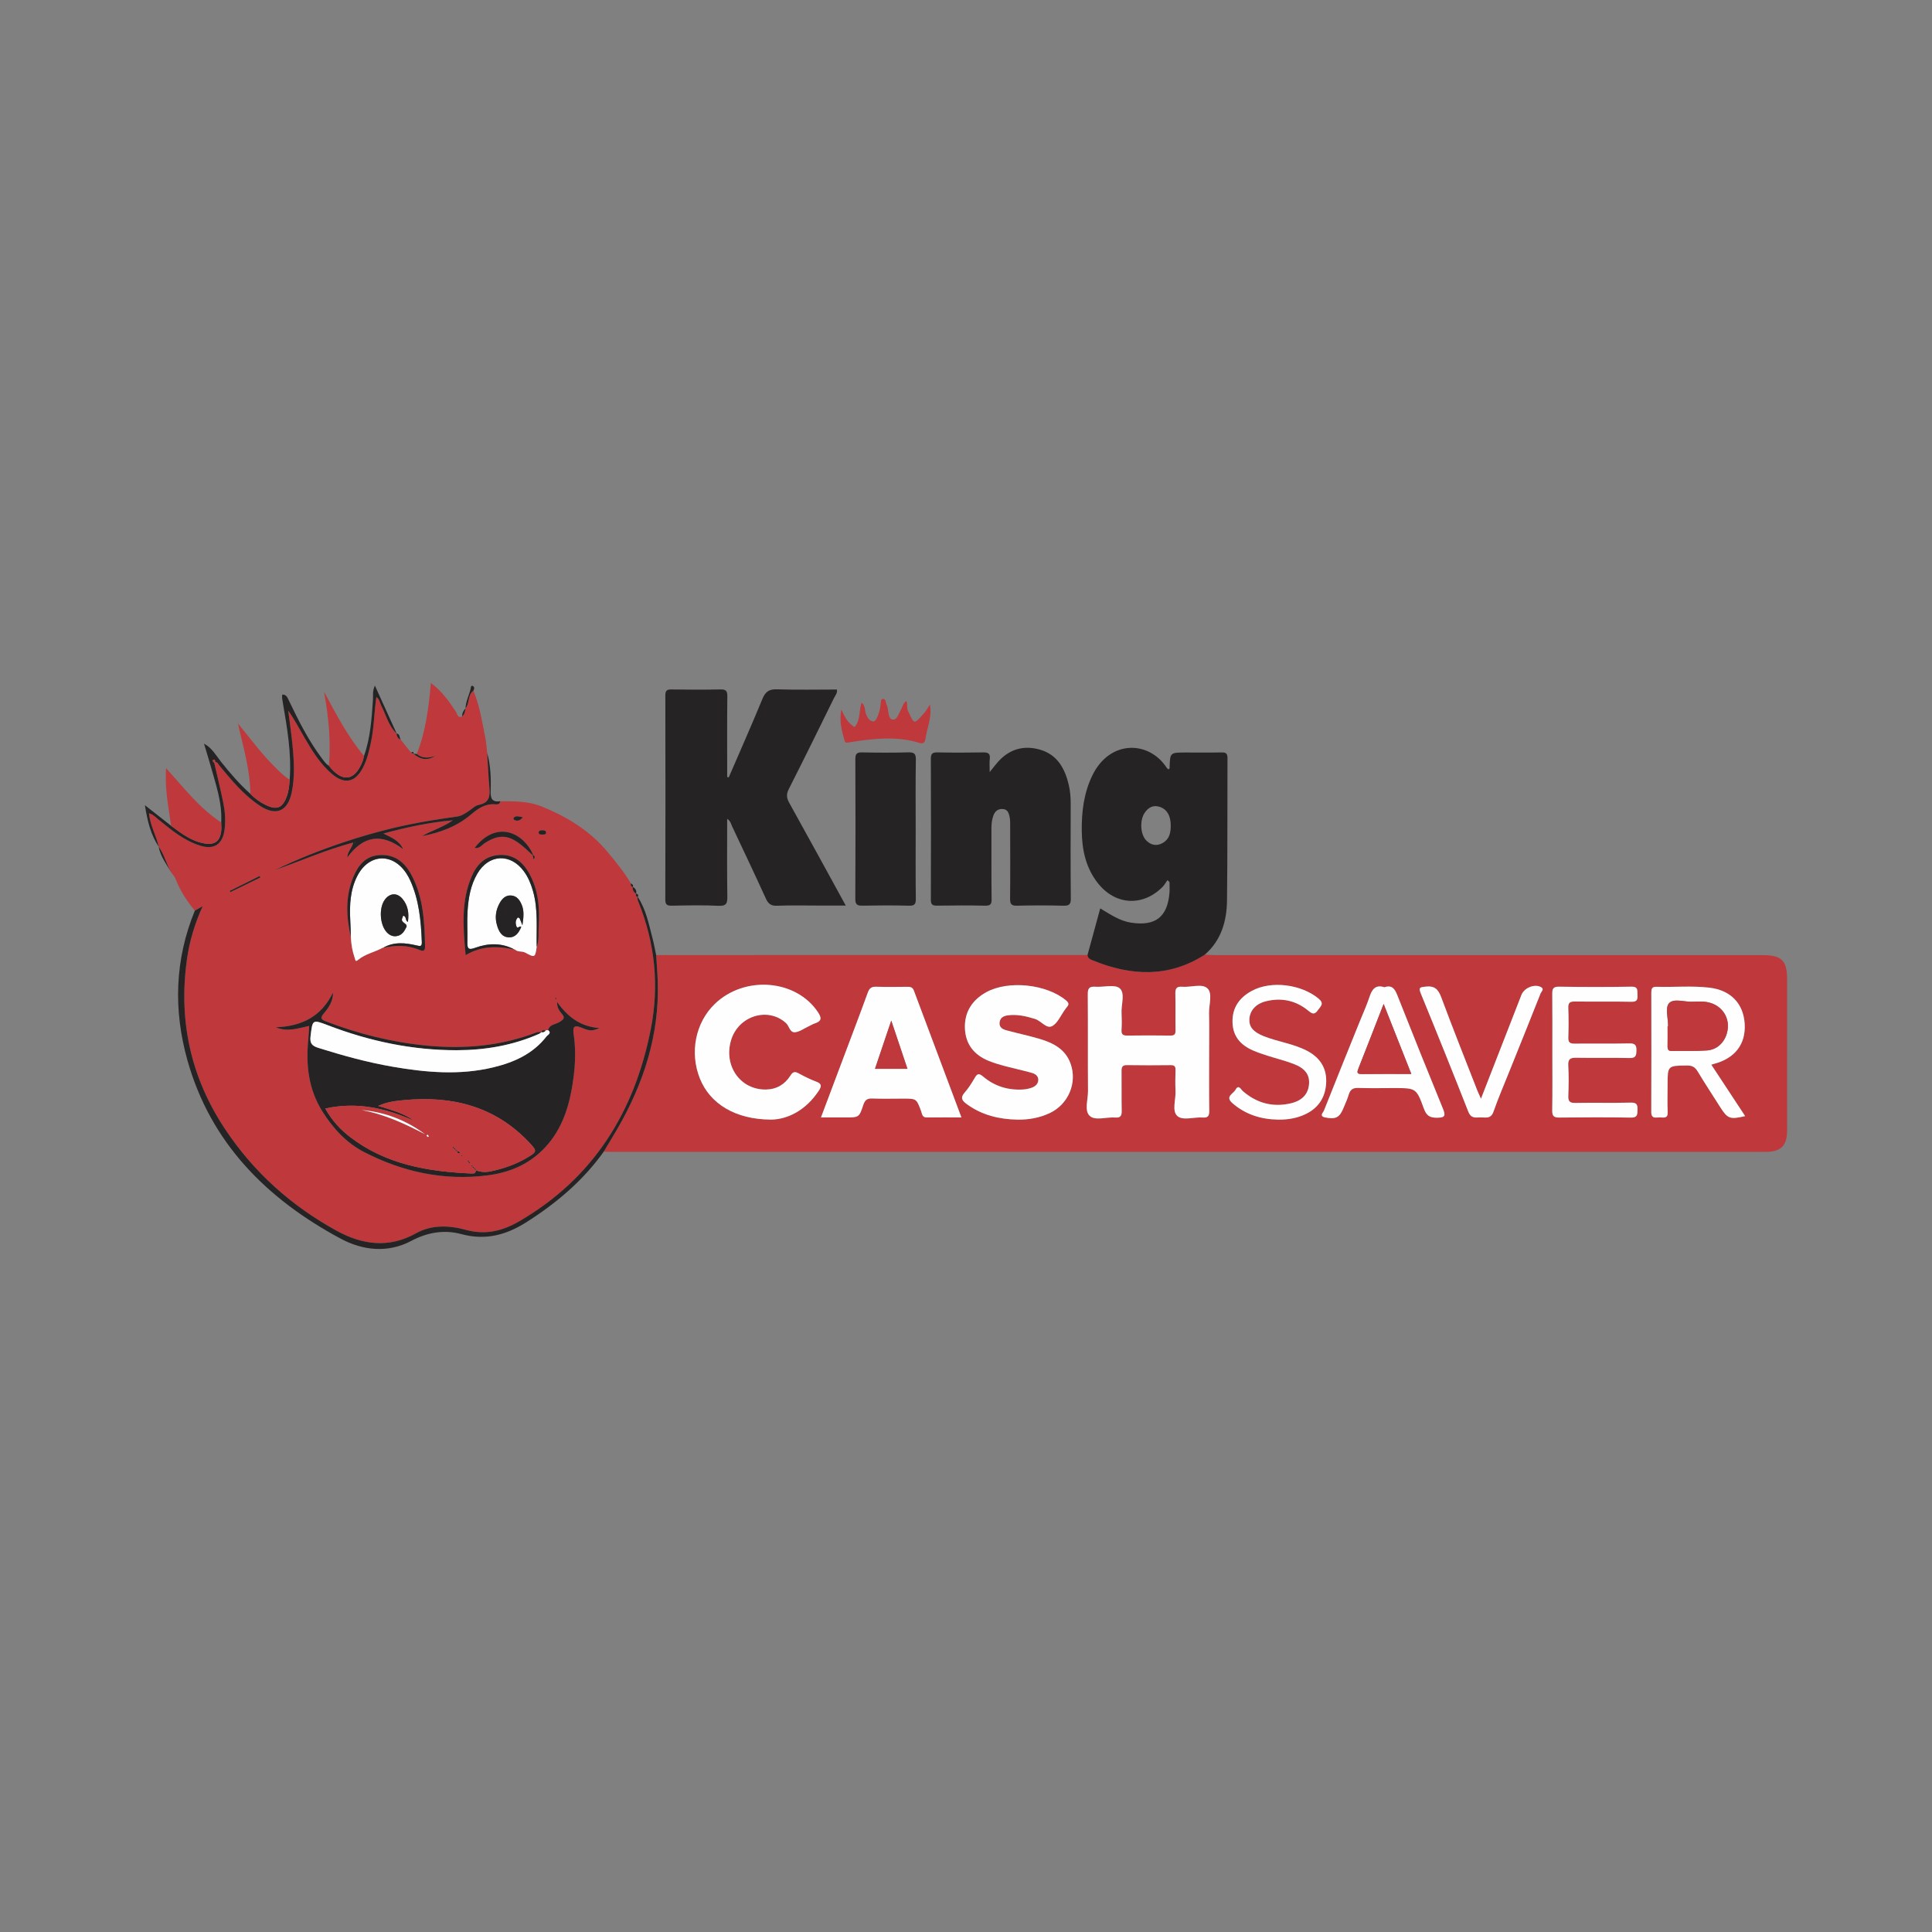 <?xml version="1.0" encoding="utf-8"?>
<!-- Generator: Adobe Illustrator 17.0.0, SVG Export Plug-In . SVG Version: 6.00 Build 0)  -->
<!DOCTYPE svg PUBLIC "-//W3C//DTD SVG 1.1//EN" "http://www.w3.org/Graphics/SVG/1.1/DTD/svg11.dtd">
<svg version="1.1" id="Layer_1" xmlns="http://www.w3.org/2000/svg" xmlns:xlink="http://www.w3.org/1999/xlink" x="0px" y="0px"
	 width="200px" height="200px" viewBox="0 0 200 200" enable-background="new 0 0 200 200" xml:space="preserve">

<rect x="0" y="0" width="200" height="200" fill="#808080" stroke="none"/>

<g>
	<path fill="#BE383C" d="M67.926,98.867c14.884,0,29.767-0.001,44.651-0.001c0.026,0.365,0.337,0.462,0.591,0.566
		c3.942,1.602,7.814,1.784,11.549-0.604c0.377,0.016,0.753,0.046,1.13,0.046c18.869,0.002,37.738,0.002,56.608,0.002
		c1.986,0,2.545,0.555,2.545,2.529c0,5.204,0.002,10.409-0.001,15.613c-0.001,1.585-0.628,2.219-2.218,2.219
		c-39.948,0.002-79.896,0.002-119.844,0.001c-0.145,0-0.29-0.014-0.435-0.022c0.46-0.769,0.927-1.534,1.378-2.309
		c2.743-4.72,4.382-9.747,4.21-15.269C68.06,100.713,67.981,99.791,67.926,98.867z M125.17,108.899c0-1.336,0.023-2.673-0.008-4.009
		c-0.02-0.888,0.394-2.063-0.178-2.586c-0.561-0.512-1.72-0.079-2.611-0.157c-0.624-0.054-0.711,0.237-0.698,0.764
		c0.031,1.248-0.005,2.498,0.018,3.747c0.008,0.416-0.124,0.549-0.542,0.543c-1.481-0.021-2.963-0.021-4.445,0
		c-0.438,0.006-0.634-0.105-0.605-0.581c0.036-0.579,0.033-1.163,0.003-1.742c-0.047-0.886,0.396-2.069-0.194-2.573
		c-0.512-0.436-1.662-0.095-2.525-0.16c-0.62-0.046-0.782,0.174-0.777,0.78c0.028,3.341-0.002,6.682,0.023,10.022
		c0.007,0.884-0.404,2.053,0.192,2.579c0.579,0.511,1.725,0.088,2.618,0.158c0.55,0.043,0.691-0.172,0.679-0.694
		c-0.031-1.365,0.001-2.731-0.017-4.096c-0.005-0.415,0.064-0.644,0.561-0.636c1.51,0.025,3.021,0.019,4.532,0.003
		c0.384-0.004,0.505,0.136,0.495,0.507c-0.021,0.726-0.033,1.454,0.001,2.178c0.042,0.886-0.399,2.055,0.19,2.58
		c0.574,0.512,1.724,0.089,2.617,0.158c0.542,0.042,0.691-0.156,0.684-0.686C125.153,112.966,125.17,110.933,125.17,108.899z
		 M84.987,115.677c0.927,0,1.733,0,2.539,0c1.39,0,1.411,0.007,1.841-1.29c0.16-0.483,0.38-0.693,0.917-0.671
		c1.073,0.044,2.149,0.013,3.224,0.013c1.37,0,1.362,0.003,1.845,1.293c0.102,0.272,0.1,0.659,0.563,0.656
		c1.172-0.009,2.344-0.003,3.61-0.003c-1.677-4.467-3.305-8.797-4.923-13.132c-0.129-0.347-0.359-0.393-0.676-0.389
		c-1.075,0.012-2.15,0.03-3.224-0.007c-0.491-0.017-0.706,0.156-0.872,0.614c-0.83,2.285-1.698,4.556-2.554,6.832
		C86.526,111.588,85.775,113.585,84.987,115.677z M105.338,115.904c1.148,0.015,2.252-0.179,3.299-0.662
		c1.964-0.907,2.922-3.169,2.169-5.186c-0.543-1.455-1.781-2.088-3.148-2.498c-1.135-0.341-2.301-0.581-3.446-0.891
		c-0.396-0.108-0.793-0.285-0.737-0.817c0.058-0.548,0.482-0.7,0.928-0.751c0.94-0.108,1.838,0.103,2.736,0.38
		c0.641,0.197,1.185,1.054,1.771,0.746c0.578-0.303,0.893-1.107,1.323-1.691c0.069-0.093,0.129-0.195,0.207-0.28
		c0.249-0.271,0.204-0.451-0.089-0.696c-1.995-1.672-5.952-2.112-8.248-0.847c-1.462,0.806-2.286,2.059-2.214,3.76
		c0.069,1.647,0.968,2.753,2.481,3.358c0.508,0.203,1.036,0.367,1.565,0.508c0.951,0.254,1.915,0.458,2.863,0.722
		c0.333,0.093,0.677,0.294,0.685,0.701c0.008,0.423-0.282,0.694-0.658,0.831c-0.268,0.098-0.557,0.166-0.841,0.187
		c-1.575,0.116-3.005-0.31-4.205-1.327c-0.45-0.382-0.617-0.308-0.879,0.14c-0.307,0.524-0.633,1.052-1.034,1.504
		c-0.497,0.561-0.256,0.863,0.234,1.218C101.668,115.449,103.442,115.868,105.338,115.904z M79.818,115.901
		c1.732-0.02,3.606-0.971,4.93-2.976c0.294-0.446,0.362-0.726-0.246-0.951c-0.622-0.23-1.223-0.53-1.806-0.85
		c-0.4-0.219-0.608-0.203-0.877,0.223c-0.574,0.91-1.427,1.424-2.533,1.441c-2.634,0.041-4.391-2.429-3.616-5.081
		c0.746-2.553,3.825-3.51,5.696-1.799c0.341,0.312,0.389,1.014,0.952,0.948c0.465-0.054,0.898-0.381,1.344-0.589
		c0.236-0.11,0.461-0.251,0.706-0.333c0.662-0.223,0.714-0.527,0.326-1.119c-2.242-3.426-7.595-3.882-10.703-0.884
		c-2.002,1.931-2.619,5.033-1.537,7.724C73.497,114.244,76.094,115.884,79.818,115.901z M177.155,110.218
		c0.136-0.043,0.213-0.071,0.292-0.092c2.17-0.575,3.296-2.053,3.162-4.154c-0.133-2.089-1.45-3.474-3.663-3.731
		c-1.82-0.211-3.655-0.034-5.483-0.089c-0.458-0.014-0.519,0.222-0.518,0.591c0.005,4.124,0.013,8.248-0.005,12.371
		c-0.003,0.755,0.504,0.546,0.896,0.558c0.382,0.012,0.837,0.145,0.804-0.548c-0.044-0.927-0.011-1.858-0.011-2.787
		c0-2.037,0-2.014,2.013-2.038c0.537-0.006,0.833,0.17,1.103,0.617c0.748,1.241,1.544,2.453,2.321,3.677
		c0.777,1.224,1.01,1.314,2.592,0.946C179.487,113.759,178.329,112,177.155,110.218z M143.313,102.199
		c-0.909-0.297-1.282,0.203-1.543,0.996c-0.289,0.878-0.677,1.724-1.024,2.583c-1.235,3.062-2.477,6.12-3.692,9.19
		c-0.077,0.195-0.517,0.573,0.103,0.705c1.126,0.24,1.532,0.016,1.954-1.053c0.17-0.431,0.375-0.851,0.504-1.294
		c0.153-0.524,0.431-0.725,0.997-0.704c1.218,0.045,2.44,0.014,3.66,0.014c2.309,0,2.346-0.014,3.126,2.129
		c0.264,0.726,0.614,0.95,1.374,0.943c0.832-0.007,0.889-0.222,0.601-0.928c-1.6-3.913-3.174-7.837-4.73-11.768
		C144.39,102.366,144.096,101.934,143.313,102.199z M132.302,115.903c1.002,0.013,1.973-0.143,2.875-0.582
		c1.424-0.694,2.104-1.898,2.112-3.437c0.008-1.437-0.74-2.462-2.007-3.118c-1.403-0.727-2.987-0.918-4.441-1.493
		c-1.111-0.439-1.552-0.974-1.506-1.782c0.05-0.872,0.651-1.577,1.709-1.841c1.62-0.405,3.127-0.077,4.408,0.99
		c0.45,0.375,0.656,0.38,0.985-0.083c0.287-0.404,0.675-0.668,0.064-1.178c-1.774-1.478-4.877-1.898-6.896-0.815
		c-1.296,0.695-2.064,1.748-2.016,3.291c0.046,1.461,0.869,2.346,2.135,2.894c0.477,0.207,0.973,0.372,1.469,0.531
		c0.909,0.292,1.842,0.518,2.732,0.859c1.204,0.462,1.668,1.141,1.583,2.112c-0.088,1.005-0.705,1.696-1.907,1.97
		c-1.849,0.421-3.5-0.018-4.94-1.266c-0.203-0.176-0.442-0.742-0.763-0.143c-0.222,0.414-1.115,0.695-0.318,1.387
		C128.941,115.382,130.536,115.87,132.302,115.903z M160.699,108.934c0,2.006,0.02,4.012-0.013,6.018
		c-0.01,0.575,0.158,0.745,0.734,0.738c2.471-0.029,4.942-0.038,7.413,0.004c0.663,0.011,0.672-0.3,0.681-0.788
		c0.009-0.506-0.041-0.778-0.682-0.762c-1.917,0.048-3.837-0.006-5.755,0.032c-0.585,0.012-0.749-0.168-0.727-0.734
		c0.04-1.045,0.056-2.095-0.004-3.138c-0.04-0.694,0.234-0.818,0.853-0.805c1.831,0.036,3.663-0.016,5.494,0.029
		c0.634,0.016,0.699-0.253,0.709-0.77c0.011-0.55-0.122-0.757-0.723-0.743c-1.889,0.041-3.779,0.002-5.668,0.024
		c-0.481,0.006-0.675-0.122-0.659-0.632c0.033-1.016,0.041-2.036-0.003-3.052c-0.024-0.55,0.163-0.686,0.69-0.678
		c1.947,0.029,3.896-0.016,5.843,0.027c0.614,0.014,0.655-0.262,0.626-0.727c-0.027-0.425,0.111-0.849-0.624-0.836
		c-2.499,0.045-5,0.04-7.5,0.001c-0.64-0.01-0.698,0.263-0.693,0.775C160.71,104.922,160.699,106.928,160.699,108.934z
		 M153.31,113.738c-0.177-0.395-0.292-0.625-0.384-0.863c-1.251-3.21-2.528-6.41-3.729-9.639c-0.308-0.829-0.691-1.21-1.613-1.104
		c-0.563,0.064-0.769,0.063-0.502,0.714c1.671,4.071,3.316,8.153,4.924,12.25c0.254,0.646,0.679,0.608,1.166,0.576
		c0.534-0.034,1.142,0.232,1.43-0.586c0.509-1.446,1.116-2.858,1.688-4.282c1.068-2.66,2.147-5.315,3.197-7.982
		c0.07-0.178,0.423-0.446,0.021-0.649c-0.683-0.344-1.726,0.09-2.011,0.821C156.119,106.529,154.742,110.062,153.31,113.738z"/>
	<path fill="#BE383C" d="M43.14,78.056c0.938-2.332,1.233-4.793,1.466-7.35c1.109,0.819,1.874,1.874,2.592,2.978
		c0.141,0.218,0.16,0.69,0.645,0.487c0.245-0.23,0.308-0.536,0.351-0.85c0,0-0.004,0.011-0.004,0.011
		c0.441-0.534,0.191-1.376,0.815-1.829c0.654,1.54,0.894,3.186,1.224,4.807c0.108,0.531,0.137,1.077,0.202,1.616
		c0.074,1.209,0.119,2.421,0.232,3.626c0.083,0.891-0.031,1.554-1.087,1.766c-0.397,0.08-0.738,0.44-1.103,0.675
		c-0.361,0.233-0.69,0.472-1.158,0.537c-1.593,0.221-3.185,0.466-4.76,0.783c-2.348,0.473-4.659,1.107-6.932,1.864
		c-2.424,0.808-4.798,1.743-7.1,2.862c2.653-0.926,5.229-2.075,8.042-2.82c-0.129,0.613-0.601,0.915-0.611,1.544
		c1.652-2.277,3.571-2.538,5.777-0.858c-0.406-0.898-1.21-1.203-2.044-1.617c2.434-0.664,4.782-1.159,7.192-1.37
		c-0.994,0.705-2.157,1.046-3.197,1.638c1.867-0.363,3.616-0.991,5.089-2.252c0.716-0.614,1.476-1.131,2.493-1.041
		c0.232,0.021,0.48,0.003,0.523-0.317c1.445-0.005,2.915-0.013,4.262,0.532c2.608,1.055,4.982,2.478,6.825,4.689
		c0.877,1.052,1.736,2.105,2.436,3.282c-0.032,0.174-0.022,0.326,0.195,0.368c0,0-0.011-0.014-0.011-0.014
		c-0.018,0.308,0.076,0.56,0.364,0.712c0,0-0.011-0.015-0.011-0.015c-0.037,0.171-0.041,0.325,0.184,0.362
		c0,0-0.01-0.012-0.01-0.012c-0.072,0.212,0.02,0.394,0.096,0.584c1.69,4.23,2.132,8.603,1.261,13.059
		c-1.68,8.591-5.93,15.469-13.644,19.945c-1.704,0.989-3.478,1.435-5.495,0.88c-1.721-0.474-3.553-0.554-5.179,0.355
		c-2.82,1.577-5.566,1.184-8.204-0.262c-4.679-2.565-8.573-6.042-11.543-10.506c-3.573-5.371-4.859-11.246-3.955-17.634
		c0.264-1.867,0.801-3.632,1.618-5.459c-0.357,0.203-0.582,0.332-0.807,0.46c-0.82-0.994-1.518-2.06-1.983-3.272
		c-0.1-0.26-0.315-0.475-0.476-0.708c-0.492-0.852-0.709-1.84-1.288-2.653c0,0,0.011,0.018,0.011,0.018
		c-0.263-1.169-0.901-2.233-1.009-3.465c0.422,0.11,0.676,0.396,0.967,0.633c1.329,1.079,2.648,2.189,4.318,2.713
		c1.476,0.463,2.358-0.155,2.544-1.69c0.109-0.902,0.051-1.799-0.125-2.678c-0.283-1.413-0.632-2.813-0.954-4.218
		c0.029-0.031,0.063-0.054,0.102-0.068c0.257-0.007,0.316,0.224,0.439,0.372c1.262,1.519,2.515,3.053,4.185,4.152
		c1.676,1.102,2.886,0.59,3.297-1.38c0.342-1.637,0.24-3.292,0.075-4.939c-0.118-1.181-0.288-2.357-0.435-3.536
		c0.651,0.939,1.171,1.927,1.732,2.892c0.774,1.331,1.588,2.639,2.775,3.656c1.317,1.129,2.426,0.91,3.227-0.637
		c0.444-0.857,0.654-1.789,0.849-2.729c0.31-1.493,0.312-3.024,0.539-4.578c0.345,0.247,0.353,0.593,0.495,0.865
		c0.514,0.987,0.759,2.122,1.611,2.922c0,0-0.01-0.016-0.01-0.016c0.005,0.305,0.139,0.526,0.424,0.649
		c0.358,0.442,0.716,0.885,1.073,1.328c0.086,0.043,0.171,0.087,0.257,0.13c0,0-0.019-0.013-0.019-0.013
		c0.784,0.648,1.467,0.727,2.3,0.22C44.405,78.479,43.739,78.549,43.14,78.056z M55.15,88.535c0.029,0.131,0.057,0.262,0.094,0.43
		c0.168-0.217,0.118-0.352-0.052-0.465c-0.908-2.175-3.694-3.748-6.064-0.724c0.503,0.104,0.749-0.304,1.066-0.505
		c1.391-0.885,2.373-0.877,3.669,0.123C54.316,87.743,54.722,88.153,55.15,88.535z M39.657,98.103l-0.003,0.016
		c1.291-0.28,2.567-0.307,3.808,0.234c0.37,0.161,0.547,0.051,0.539-0.358c-0.053-2.553-0.167-5.096-1.406-7.422
		c-0.707-1.327-1.735-2.162-3.331-2.053c-1.491,0.102-2.238,1.143-2.724,2.353c-0.802,2-0.694,4.07-0.216,6.135
		c0.027,0.734,0.147,1.443,0.391,2.145c0.096,0.277,0.064,0.456,0.373,0.199c0.748-0.622,1.724-0.781,2.546-1.254L39.657,98.103z
		 M53.246,98.282l0.035-0.013c0.293,0.327,0.737,0.153,1.097,0.35c0.999,0.546,1.017,0.513,1.18-0.589
		c0.265-0.691,0.158-1.432,0.204-2.138c0.123-1.89-0.031-3.783-0.983-5.485c-0.676-1.208-1.666-2.016-3.165-1.894
		c-1.407,0.114-2.25,0.974-2.778,2.194c-1.129,2.609-0.889,5.32-0.635,8.171c1.672-0.997,3.352-0.944,5.059-0.584L53.246,98.282z
		 M56.055,106.848c0,0,0.019-0.008,0.019-0.008c-0.171,0.006-0.36-0.034-0.511,0.024c-3.681,1.422-7.486,1.753-11.387,1.376
		c-3.608-0.348-7.083-1.214-10.459-2.517c-0.461-0.178-0.594-0.338-0.224-0.779c0.52-0.62,0.997-1.288,0.978-2.2
		c-1.174,2.446-3.193,3.502-5.919,3.597c1.239,0.524,2.316,0.093,3.454-0.14c-0.032,0.516-0.044,0.949-0.088,1.379
		c-0.268,2.649,0.011,5.186,1.472,7.498c1.103,1.744,2.482,3.245,4.312,4.186c4.006,2.059,8.266,2.983,12.78,2.406
		c2.185-0.279,4.147-1.079,5.734-2.67c1.755-1.759,2.569-3.967,2.985-6.345c0.321-1.834,0.464-3.685,0.192-5.544
		c-0.102-0.699-0.066-1.109,0.852-0.711c0.865,0.376,1.123,0.303,1.818,0.022c-1.936-0.123-3.308-1.157-4.383-2.691
		c-0.039,0.524,0.209,0.897,0.482,1.213c0.376,0.434,0.172,0.595-0.209,0.837c-0.416,0.265-1.047,0.24-1.219,0.853
		c-0.082,0.012-0.163,0.024-0.245,0.037C56.321,106.675,56.1,106.545,56.055,106.848z M26.95,90.836
		c-0.024-0.05-0.048-0.099-0.072-0.149c-1.03,0.513-2.059,1.025-3.089,1.538c0.02,0.041,0.039,0.082,0.059,0.122
		C24.882,91.843,25.916,91.34,26.95,90.836z M54.131,84.607c-0.415-0.074-0.698-0.216-0.968,0.058
		c-0.025,0.026,0.02,0.185,0.069,0.209C53.512,85.011,53.783,85.011,54.131,84.607z M56.148,85.949
		c-0.175,0.004-0.382,0.028-0.386,0.23c-0.004,0.223,0.22,0.213,0.383,0.213c0.162,0,0.385,0.015,0.384-0.21
		C56.527,85.974,56.32,85.955,56.148,85.949z M57.589,103.403c-0.013-0.04-0.03-0.089-0.047-0.138
		c-0.019,0.019-0.057,0.041-0.055,0.058c0.006,0.05,0.027,0.099,0.042,0.148C57.548,103.45,57.566,103.429,57.589,103.403z"/>
	<path fill="#252323" d="M75.441,80.472c1.167-2.704,2.361-5.396,3.483-8.118c0.308-0.747,0.688-1.024,1.514-0.996
		c2.061,0.069,4.125,0.023,6.199,0.023c0.068,0.379-0.177,0.621-0.307,0.887c-1.546,3.146-3.089,6.293-4.677,9.418
		c-0.272,0.535-0.231,0.919,0.047,1.419c1.94,3.488,3.851,6.993,5.852,10.638c-1.001,0-1.881,0-2.761,0
		c-1.454,0-2.909-0.038-4.36,0.018c-0.629,0.024-0.908-0.211-1.155-0.754c-1.139-2.502-2.32-4.985-3.492-7.471
		c-0.117-0.249-0.159-0.55-0.508-0.771c0,2.72-0.025,5.377,0.017,8.033c0.011,0.72-0.1,1.01-0.921,0.969
		c-1.595-0.08-3.197-0.041-4.795-0.013c-0.495,0.009-0.708-0.066-0.706-0.647c0.022-7.035,0.019-14.071,0.004-21.106
		c-0.001-0.496,0.142-0.638,0.633-0.63c1.686,0.028,3.373,0.033,5.058-0.002c0.559-0.012,0.733,0.129,0.726,0.711
		c-0.032,2.786-0.014,5.573-0.014,8.36C75.33,80.45,75.385,80.461,75.441,80.472z"/>
	<path fill="#252323" d="M102.451,79.928c0.37-0.457,0.603-0.771,0.862-1.062c1.182-1.324,2.668-1.743,4.341-1.264
		c1.794,0.513,2.583,1.946,2.983,3.642c0.153,0.65,0.202,1.317,0.201,1.988c-0.007,3.256-0.021,6.512,0.013,9.767
		c0.006,0.623-0.17,0.775-0.773,0.759c-1.598-0.043-3.198-0.041-4.796-0.001c-0.582,0.015-0.725-0.167-0.718-0.73
		c0.028-2.5,0.012-5,0.008-7.5c-0.001-0.319,0.011-0.647-0.055-0.955c-0.085-0.396-0.201-0.81-0.74-0.826
		c-0.517-0.016-0.803,0.269-0.958,0.725c-0.142,0.416-0.188,0.844-0.186,1.285c0.008,2.442-0.014,4.884,0.017,7.325
		c0.007,0.544-0.141,0.685-0.678,0.674c-1.656-0.036-3.314-0.029-4.97-0.003c-0.482,0.008-0.642-0.117-0.64-0.623
		c0.018-4.854,0.02-9.709-0.001-14.563c-0.002-0.55,0.167-0.689,0.694-0.678c1.569,0.032,3.14,0.03,4.709,0.001
		c0.514-0.01,0.763,0.103,0.698,0.669C102.416,78.947,102.451,79.345,102.451,79.928z"/>
	<path fill="#252323" d="M94.792,85.793c0,2.413-0.017,4.826,0.013,7.238c0.007,0.554-0.12,0.742-0.707,0.726
		c-1.598-0.044-3.198-0.033-4.796-0.005c-0.527,0.009-0.764-0.074-0.76-0.695c0.027-4.825,0.022-9.651,0.004-14.477
		c-0.002-0.53,0.144-0.705,0.686-0.693c1.598,0.033,3.198,0.04,4.796-0.003c0.598-0.016,0.791,0.128,0.781,0.757
		C94.769,81.025,94.792,83.409,94.792,85.793z"/>
	<path fill="#252323" d="M20.169,94.272c0.225-0.128,0.45-0.257,0.807-0.46c-0.817,1.826-1.354,3.592-1.618,5.459
		c-0.904,6.388,0.382,12.263,3.955,17.634c2.97,4.464,6.864,7.941,11.543,10.506c2.639,1.447,5.384,1.839,8.204,0.262
		c1.626-0.909,3.457-0.829,5.179-0.355c2.017,0.555,3.791,0.108,5.495-0.88c7.714-4.476,11.964-11.354,13.644-19.945
		c0.871-4.457,0.429-8.829-1.261-13.059c-0.076-0.19-0.168-0.372-0.096-0.584c0.868,1.316,1.148,2.842,1.538,4.327
		c0.147,0.557,0.245,1.127,0.366,1.691c0.056,0.923,0.135,1.846,0.164,2.77c0.173,5.523-1.466,10.549-4.21,15.269
		c-0.45,0.775-0.918,1.539-1.378,2.309c-2.156,3.023-4.935,5.361-8.05,7.331c-2.067,1.308-4.216,1.877-6.69,1.208
		c-1.766-0.477-3.503-0.193-5.199,0.707c-2.415,1.281-5.014,0.988-7.289-0.233c-7.631-4.095-13.453-9.878-15.866-18.451
		C17.941,104.569,18.084,99.351,20.169,94.272z"/>
	<path fill="#252323" d="M22.173,78.952c0.321,1.405,0.671,2.805,0.954,4.218c0.176,0.879,0.234,1.775,0.125,2.678
		c-0.186,1.534-1.068,2.153-2.544,1.69c-1.67-0.524-2.988-1.634-4.318-2.713c-0.292-0.237-0.545-0.523-0.967-0.633
		c0.109,1.231,0.746,2.296,1.009,3.465c-0.827-1.248-1.171-2.651-1.432-4.303c1.014,0.797,1.864,1.465,2.715,2.133
		c1.084,0.814,2.172,1.643,3.562,1.841c0.975,0.139,1.477-0.275,1.616-1.242c0.044-0.308,0.007-0.628,0.007-0.943
		c0.118-2.066-0.572-3.982-1.114-5.923c-0.21-0.751-0.446-1.495-0.67-2.243l0.019,0.017c0.804,0.417,1.219,1.203,1.751,1.871
		c0.936,1.176,1.912,2.312,3.034,3.315c0.443,0.462,0.955,0.834,1.525,1.12c1.207,0.606,1.815,0.36,2.258-0.897
		c0.193-0.547,0.246-1.119,0.284-1.693c0.208-2.717-0.266-5.375-0.719-8.033c-0.044-0.261-0.093-0.511-0.05-0.773
		c0.425-0.018,0.532,0.297,0.681,0.607c1.006,2.086,2.035,4.16,3.441,6.019c0.21,0.278,0.404,0.566,0.713,0.748
		c1.383,1.759,2.66,1.594,3.475-0.452c0.072-0.182,0.104-0.379,0.154-0.57c0.667-1.882,0.789-3.851,0.927-5.818
		c0.03-0.427-0.074-0.868,0.2-1.465c0.79,1.741,1.524,3.357,2.257,4.972c-0.853-0.801-1.097-1.935-1.611-2.922
		c-0.141-0.272-0.149-0.618-0.495-0.865c-0.227,1.554-0.229,3.085-0.539,4.578c-0.195,0.939-0.406,1.872-0.849,2.729
		c-0.801,1.547-1.91,1.766-3.227,0.637c-1.187-1.017-2.001-2.326-2.775-3.656c-0.561-0.965-1.081-1.953-1.732-2.892
		c0.147,1.178,0.317,2.354,0.435,3.536c0.165,1.647,0.267,3.302-0.075,4.939c-0.412,1.97-1.621,2.483-3.297,1.38
		c-1.67-1.098-2.923-2.633-4.185-4.152c-0.123-0.148-0.182-0.379-0.439-0.372c0.002-0.133-0.02-0.315-0.183-0.231
		C21.943,78.729,22.052,78.873,22.173,78.952z"/>
	<path fill="#BE383C" d="M87.093,73.461c0.379,0.807,0.707,1.432,1.376,1.806c0.614-0.718,0.444-1.669,0.715-2.53
		c0.398,0.306,0.327,0.744,0.444,1.113c0.122,0.387,0.386,0.819,0.758,0.833c0.303,0.012,0.451-0.486,0.57-0.803
		c0.119-0.315,0.174-0.66,0.216-0.997c0.029-0.227-0.04-0.537,0.274-0.531c0.252,0.005,0.224,0.343,0.312,0.534
		c0.083,0.18,0.137,0.38,0.163,0.577c0.054,0.407,0.11,0.989,0.474,1.029c0.487,0.053,0.616-0.603,0.837-0.961
		c0.183-0.296,0.205-0.698,0.597-0.966c0.154,0.349,0.002,0.697,0.172,1.041c0.655,1.335,0.53,1.515,1.695,0.179
		c0.217-0.249,0.371-0.555,0.568-0.855c0.238,1.282-0.302,2.423-0.473,3.615c-0.051,0.352-0.297,0.454-0.559,0.373
		c-2.441-0.763-4.889-0.455-7.337-0.07c-0.224,0.035-0.384,0.101-0.464-0.179C87.151,75.683,86.865,74.7,87.093,73.461z"/>
	<path fill="#BE383C" d="M22.9,85.142c0,0.315,0.037,0.635-0.007,0.943c-0.139,0.967-0.641,1.381-1.616,1.242
		c-1.39-0.198-2.478-1.027-3.562-1.841c-0.274-1.938-0.669-3.865-0.521-5.962C19.031,81.551,20.651,83.672,22.9,85.142z"/>
	<path fill="#BE383C" d="M29.988,80.708c-0.038,0.574-0.091,1.146-0.284,1.693c-0.443,1.257-1.052,1.503-2.258,0.897
		c-0.57-0.286-1.082-0.658-1.525-1.12c-0.027-2.291-0.63-4.482-1.156-6.687c-0.047-0.195-0.079-0.394-0.118-0.591l-0.005,0.005
		c1.291,1.565,2.484,3.215,3.95,4.629C29.03,79.957,29.443,80.412,29.988,80.708z"/>
	<path fill="#BE383C" d="M37.682,78.254c-0.05,0.19-0.082,0.388-0.154,0.57c-0.815,2.046-2.092,2.211-3.475,0.452
		c0.199-2.506-0.01-4.988-0.513-7.671C34.849,74.034,36.03,76.294,37.682,78.254z"/>
	<path fill="#252323" d="M51.788,82.946c-0.043,0.321-0.291,0.338-0.523,0.317c-1.017-0.091-1.777,0.427-2.493,1.041
		c-1.473,1.262-3.222,1.889-5.089,2.252c1.04-0.591,2.203-0.933,3.197-1.638c-2.41,0.211-4.758,0.706-7.192,1.37
		c0.834,0.413,1.638,0.719,2.044,1.617c-2.206-1.68-4.125-1.419-5.777,0.858c0.01-0.629,0.482-0.931,0.611-1.544
		c-2.813,0.745-5.388,1.894-8.042,2.82c2.302-1.119,4.676-2.054,7.1-2.862c2.273-0.758,4.584-1.391,6.932-1.864
		c1.576-0.317,3.168-0.562,4.76-0.783c0.468-0.065,0.798-0.305,1.158-0.537c0.365-0.235,0.706-0.596,1.103-0.675
		c1.056-0.212,1.17-0.875,1.087-1.766c-0.112-1.206-0.158-2.417-0.232-3.626c0.353,1.295,0.407,2.629,0.363,3.95
		C50.768,82.679,50.944,83.061,51.788,82.946z M36.703,87.201l0.063,0.03l0.003-0.054L36.703,87.201z"/>
	<path fill="#252323" d="M16.421,87.638c0.579,0.813,0.796,1.801,1.288,2.653C17.219,89.434,16.599,88.644,16.421,87.638z"/>
	<path fill="#252323" d="M49.005,71.502c-0.624,0.453-0.374,1.295-0.815,1.829c0.022-0.717,0.373-1.349,0.529-2.032
		c0.029-0.127,0.012-0.354,0.195-0.294C49.156,71.085,49.096,71.312,49.005,71.502z"/>
	<path fill="#252323" d="M43.14,78.056c0.599,0.492,1.265,0.423,1.951,0.185c-0.833,0.507-1.516,0.428-2.3-0.22
		C42.907,78.033,43.023,78.044,43.14,78.056z"/>
	<path fill="#252323" d="M48.194,73.321c-0.043,0.314-0.106,0.62-0.351,0.85C47.832,73.834,47.974,73.561,48.194,73.321z"/>
	<path fill="#252323" d="M41.479,76.576c-0.284-0.123-0.419-0.344-0.424-0.649C41.439,75.985,41.329,76.366,41.479,76.576z"/>
	<path fill="#252323" d="M65.858,92.514c-0.288-0.152-0.381-0.403-0.364-0.712C65.784,91.953,65.915,92.186,65.858,92.514z"/>
	<path fill="#BE383C" d="M24.647,74.901c-0.005-0.023-0.005-0.049-0.016-0.069c-0.006-0.011-0.029-0.013-0.044-0.019
		c0.019,0.031,0.037,0.063,0.056,0.094C24.642,74.906,24.647,74.901,24.647,74.901z"/>
	<path fill="#252323" d="M66.032,92.861c-0.225-0.037-0.221-0.191-0.184-0.362C66.047,92.549,66.115,92.667,66.032,92.861z"/>
	<path fill="#252323" d="M65.506,91.816c-0.217-0.042-0.227-0.194-0.195-0.368C65.451,91.531,65.599,91.61,65.506,91.816z"/>
	<path fill="#252323" d="M42.81,78.033c-0.086-0.043-0.172-0.086-0.257-0.13C42.688,77.849,42.842,77.758,42.81,78.033z"/>
	<polygon fill="#252323" points="21.116,76.976 21.141,76.967 21.137,76.995 	"/>
	<path fill="#FEFEFE" d="M125.17,108.899c0,2.034-0.017,4.067,0.011,6.101c0.007,0.53-0.142,0.728-0.684,0.686
		c-0.893-0.069-2.042,0.354-2.617-0.158c-0.589-0.525-0.149-1.694-0.19-2.58c-0.034-0.725-0.022-1.453-0.001-2.178
		c0.011-0.371-0.111-0.511-0.495-0.507c-1.51,0.016-3.021,0.023-4.532-0.003c-0.497-0.008-0.566,0.221-0.561,0.636
		c0.018,1.365-0.014,2.731,0.017,4.096c0.012,0.522-0.129,0.737-0.679,0.694c-0.893-0.07-2.039,0.354-2.618-0.158
		c-0.596-0.527-0.185-1.695-0.192-2.579c-0.025-3.341,0.004-6.682-0.023-10.022c-0.005-0.606,0.156-0.826,0.777-0.78
		c0.863,0.064,2.013-0.277,2.525,0.16c0.591,0.503,0.147,1.687,0.194,2.573c0.031,0.579,0.034,1.163-0.003,1.742
		c-0.03,0.476,0.166,0.587,0.605,0.581c1.481-0.021,2.963-0.021,4.445,0c0.418,0.006,0.55-0.127,0.542-0.543
		c-0.023-1.249,0.013-2.499-0.018-3.747c-0.013-0.527,0.074-0.818,0.698-0.764c0.891,0.077,2.05-0.355,2.611,0.157
		c0.573,0.523,0.158,1.698,0.178,2.586C125.192,106.226,125.17,107.563,125.17,108.899z"/>
	<path fill="#FEFEFE" d="M84.987,115.677c0.788-2.093,1.539-4.089,2.29-6.085c0.856-2.276,1.724-4.547,2.554-6.832
		c0.166-0.458,0.381-0.631,0.872-0.614c1.073,0.037,2.149,0.019,3.224,0.007c0.317-0.003,0.546,0.043,0.676,0.389
		c1.618,4.335,3.247,8.666,4.923,13.132c-1.266,0-2.438-0.006-3.61,0.003c-0.463,0.004-0.462-0.384-0.563-0.656
		c-0.484-1.29-0.476-1.293-1.845-1.293c-1.075,0-2.151,0.031-3.224-0.013c-0.537-0.022-0.757,0.188-0.917,0.671
		c-0.43,1.297-0.451,1.29-1.841,1.29C86.72,115.677,85.914,115.677,84.987,115.677z M90.579,110.644c1.144,0,2.21,0,3.359,0
		c-0.548-1.632-1.082-3.226-1.675-4.992C91.665,107.425,91.131,109.009,90.579,110.644z"/>
	<path fill="#FEFEFE" d="M105.338,115.904c-1.896-0.035-3.671-0.455-5.238-1.592c-0.49-0.356-0.731-0.657-0.234-1.218
		c0.401-0.452,0.727-0.979,1.034-1.504c0.262-0.448,0.429-0.522,0.879-0.14c1.2,1.017,2.63,1.443,4.205,1.327
		c0.284-0.021,0.573-0.089,0.841-0.187c0.376-0.138,0.666-0.408,0.658-0.831c-0.008-0.407-0.352-0.608-0.685-0.701
		c-0.948-0.264-1.912-0.469-2.863-0.722c-0.53-0.141-1.057-0.305-1.565-0.508c-1.512-0.605-2.412-1.711-2.481-3.358
		c-0.071-1.701,0.753-2.954,2.214-3.76c2.296-1.265,6.253-0.825,8.248,0.847c0.293,0.245,0.338,0.425,0.089,0.696
		c-0.078,0.085-0.138,0.186-0.207,0.28c-0.43,0.584-0.745,1.388-1.323,1.691c-0.586,0.307-1.13-0.549-1.771-0.746
		c-0.898-0.277-1.796-0.488-2.736-0.38c-0.446,0.051-0.87,0.204-0.928,0.751c-0.056,0.532,0.34,0.709,0.737,0.817
		c1.145,0.311,2.31,0.551,3.446,0.891c1.367,0.41,2.605,1.043,3.148,2.498c0.753,2.017-0.205,4.28-2.169,5.186
		C107.59,115.725,106.486,115.919,105.338,115.904z"/>
	<path fill="#FEFEFE" d="M79.818,115.901c-3.725-0.016-6.321-1.656-7.362-4.246c-1.082-2.691-0.465-5.793,1.537-7.724
		c3.107-2.998,8.46-2.541,10.703,0.884c0.388,0.592,0.336,0.896-0.326,1.119c-0.245,0.082-0.47,0.223-0.706,0.333
		c-0.446,0.208-0.879,0.535-1.344,0.589c-0.563,0.066-0.611-0.637-0.952-0.948c-1.871-1.711-4.95-0.754-5.696,1.799
		c-0.775,2.652,0.982,5.122,3.616,5.081c1.106-0.017,1.959-0.531,2.533-1.441c0.269-0.426,0.477-0.442,0.877-0.223
		c0.583,0.319,1.184,0.62,1.806,0.85c0.607,0.224,0.54,0.505,0.246,0.951C83.424,114.93,81.55,115.881,79.818,115.901z"/>
	<path fill="#FEFEFE" d="M177.155,110.218c1.173,1.782,2.331,3.541,3.502,5.321c-1.582,0.368-1.815,0.279-2.592-0.946
		c-0.777-1.224-1.573-2.436-2.321-3.677c-0.27-0.447-0.565-0.623-1.103-0.617c-2.013,0.024-2.013,0.002-2.013,2.038
		c0,0.929-0.034,1.86,0.011,2.787c0.033,0.693-0.422,0.56-0.804,0.548c-0.392-0.012-0.9,0.197-0.896-0.558
		c0.018-4.124,0.011-8.248,0.005-12.371c0-0.369,0.06-0.604,0.518-0.591c1.827,0.055,3.663-0.122,5.483,0.089
		c2.213,0.257,3.53,1.642,3.663,3.731c0.134,2.101-0.991,3.579-3.162,4.154C177.368,110.146,177.291,110.175,177.155,110.218z
		 M172.682,106.227c-0.018,0-0.035,0-0.053,0c0,0.697,0.009,1.394-0.004,2.09c-0.006,0.314,0.078,0.49,0.432,0.484
		c1.219-0.021,2.442,0.033,3.655-0.059c1.183-0.09,2.022-1.052,2.148-2.269c0.123-1.186-0.571-2.233-1.708-2.625
		c-0.653-0.225-1.322-0.173-1.984-0.15c-0.829,0.029-1.938-0.38-2.405,0.174C172.366,104.344,172.682,105.418,172.682,106.227z"/>
	<path fill="#FEFEFE" d="M143.313,102.199c0.782-0.265,1.077,0.167,1.332,0.812c1.555,3.931,3.129,7.855,4.73,11.768
		c0.288,0.705,0.231,0.92-0.601,0.928c-0.76,0.007-1.11-0.216-1.374-0.943c-0.78-2.142-0.818-2.129-3.126-2.129
		c-1.22,0-2.441,0.031-3.66-0.014c-0.566-0.021-0.844,0.18-0.997,0.704c-0.129,0.443-0.334,0.863-0.504,1.294
		c-0.423,1.069-0.828,1.292-1.954,1.053c-0.621-0.132-0.181-0.509-0.103-0.705c1.215-3.069,2.457-6.128,3.692-9.19
		c0.347-0.859,0.735-1.705,1.024-2.583C142.031,102.403,142.404,101.902,143.313,102.199z M146.101,111.179
		c-0.972-2.458-1.892-4.786-2.868-7.253c-0.905,2.324-1.738,4.486-2.594,6.64c-0.163,0.41-0.228,0.63,0.355,0.621
		C142.65,111.163,144.307,111.179,146.101,111.179z"/>
	<path fill="#FEFEFE" d="M132.302,115.903c-1.766-0.033-3.36-0.522-4.721-1.704c-0.796-0.692,0.097-0.973,0.318-1.387
		c0.321-0.599,0.56-0.033,0.763,0.143c1.44,1.248,3.092,1.687,4.94,1.266c1.202-0.274,1.819-0.964,1.907-1.97
		c0.085-0.971-0.38-1.65-1.583-2.112c-0.89-0.341-1.823-0.567-2.732-0.859c-0.495-0.159-0.992-0.325-1.469-0.531
		c-1.266-0.548-2.089-1.433-2.135-2.894c-0.049-1.543,0.72-2.596,2.016-3.291c2.018-1.083,5.122-0.663,6.896,0.815
		c0.612,0.51,0.223,0.774-0.064,1.178c-0.329,0.464-0.535,0.458-0.985,0.083c-1.28-1.067-2.788-1.394-4.408-0.99
		c-1.058,0.264-1.659,0.969-1.709,1.841c-0.046,0.808,0.395,1.343,1.506,1.782c1.454,0.574,3.037,0.766,4.441,1.493
		c1.267,0.656,2.015,1.681,2.007,3.118c-0.009,1.54-0.688,2.744-2.112,3.437C134.275,115.761,133.304,115.917,132.302,115.903z"/>
	<path fill="#FEFEFE" d="M160.699,108.934c0-2.006,0.012-4.012-0.008-6.018c-0.005-0.512,0.053-0.785,0.693-0.775
		c2.5,0.039,5,0.044,7.5-0.001c0.735-0.013,0.597,0.411,0.624,0.836c0.03,0.465-0.012,0.741-0.626,0.727
		c-1.947-0.043-3.895,0.002-5.843-0.027c-0.527-0.008-0.714,0.127-0.69,0.678c0.044,1.016,0.036,2.035,0.003,3.052
		c-0.017,0.51,0.177,0.638,0.659,0.632c1.889-0.023,3.78,0.017,5.668-0.024c0.601-0.013,0.735,0.194,0.723,0.743
		c-0.011,0.517-0.075,0.786-0.709,0.77c-1.83-0.045-3.663,0.007-5.494-0.029c-0.619-0.012-0.893,0.111-0.853,0.805
		c0.06,1.043,0.045,2.093,0.004,3.138c-0.022,0.565,0.141,0.745,0.727,0.734c1.918-0.038,3.838,0.017,5.755-0.032
		c0.642-0.016,0.692,0.256,0.682,0.762c-0.009,0.488-0.018,0.8-0.681,0.788c-2.47-0.042-4.942-0.034-7.413-0.004
		c-0.576,0.007-0.743-0.163-0.734-0.738C160.719,112.946,160.699,110.94,160.699,108.934z"/>
	<path fill="#FEFEFE" d="M153.31,113.738c1.433-3.676,2.809-7.209,4.187-10.742c0.285-0.732,1.329-1.166,2.011-0.821
		c0.401,0.202,0.049,0.471-0.021,0.649c-1.05,2.667-2.129,5.322-3.197,7.982c-0.572,1.424-1.18,2.836-1.688,4.282
		c-0.288,0.818-0.896,0.552-1.43,0.586c-0.487,0.031-0.912,0.07-1.166-0.576c-1.608-4.097-3.253-8.179-4.924-12.25
		c-0.267-0.652-0.061-0.65,0.502-0.714c0.923-0.106,1.305,0.275,1.613,1.104c1.201,3.228,2.478,6.429,3.729,9.639
		C153.018,113.113,153.133,113.343,153.31,113.738z"/>
	<path fill="#252323" d="M56.733,106.635c0.172-0.613,0.803-0.588,1.219-0.853c0.38-0.242,0.585-0.403,0.209-0.837
		c-0.273-0.316-0.521-0.689-0.482-1.213c1.075,1.534,2.447,2.567,4.383,2.691c-0.694,0.282-0.952,0.354-1.818-0.022
		c-0.918-0.398-0.954,0.011-0.852,0.711c0.272,1.86,0.129,3.711-0.192,5.544c-0.416,2.378-1.23,4.586-2.985,6.345
		c-1.587,1.591-3.55,2.391-5.734,2.67c-4.514,0.577-8.774-0.347-12.78-2.406c-1.83-0.94-3.21-2.441-4.312-4.186
		c-1.461-2.312-1.74-4.849-1.472-7.498c0.043-0.43,0.056-0.863,0.088-1.379c-1.138,0.233-2.216,0.664-3.454,0.14
		c2.727-0.095,4.746-1.15,5.919-3.597c0.019,0.912-0.457,1.58-0.978,2.2c-0.37,0.441-0.238,0.6,0.224,0.779
		c3.375,1.303,6.851,2.169,10.459,2.517c3.902,0.376,7.707,0.045,11.387-1.376c0.151-0.058,0.34-0.018,0.511-0.024
		c-0.087,0.062-0.167,0.141-0.263,0.183c-2.72,1.204-5.596,1.693-8.541,1.696c-4.595,0.006-9.023-0.937-13.309-2.576
		c-1.634-0.625-1.604-0.607-1.815,1.148c-0.088,0.729,0.165,0.983,0.825,1.19c2.514,0.788,5.048,1.489,7.643,1.939
		c3.475,0.602,6.963,0.913,10.449,0.072c2.151-0.519,4.114-1.393,5.514-3.206C56.702,107.123,57.139,106.955,56.733,106.635z
		 M49.246,121.14c0.496,0.203,1.012,0.23,1.527,0.121c1.313-0.276,2.573-0.701,3.735-1.385c1.124-0.662,1.129-0.704,0.243-1.64
		c-3.545-3.743-7.997-4.825-12.949-4.352c-0.847,0.081-1.727,0.177-2.65,0.6c1.373,0.414,2.636,0.76,3.727,1.541
		c-2.932-1.305-5.929-2-9.205-1.27c0.697,1.246,1.56,2.177,2.581,2.958c3.7,2.832,8.034,3.571,12.53,3.765
		C49.025,121.491,49.27,121.492,49.246,121.14L49.246,121.14z"/>
	<path fill="#FEFEFE" d="M56.733,106.635c0.406,0.32-0.031,0.488-0.156,0.65c-1.4,1.813-3.363,2.687-5.514,3.206
		c-3.485,0.841-6.974,0.531-10.449-0.072c-2.595-0.45-5.13-1.151-7.643-1.939c-0.661-0.207-0.913-0.46-0.825-1.19
		c0.211-1.755,0.181-1.773,1.815-1.148c4.286,1.64,8.714,2.582,13.309,2.576c2.945-0.004,5.821-0.492,8.541-1.696
		c0.096-0.042,0.175-0.121,0.263-0.183c0,0-0.019,0.008-0.019,0.008c0.176,0.019,0.332-0.013,0.433-0.177
		C56.57,106.659,56.652,106.647,56.733,106.635z"/>
	<path fill="#FEFEFE" d="M39.634,98.098c-0.821,0.473-1.797,0.632-2.546,1.254c-0.309,0.257-0.277,0.078-0.373-0.199
		c-0.244-0.702-0.364-1.411-0.391-2.145c-0.021-0.578-0.034-1.156-0.064-1.734c-0.084-1.576-0.012-3.134,0.718-4.573
		c1.183-2.336,3.664-2.465,5.093-0.281c0.142,0.217,0.268,0.446,0.376,0.681c0.937,2.043,1.135,4.225,1.22,6.431
		c0.018,0.474-0.195,0.419-0.522,0.342c-1.186-0.279-2.368-0.409-3.491,0.244c0,0,0.003-0.016,0.003-0.016
		C39.657,98.103,39.634,98.098,39.634,98.098z M42.226,95.431c0.133-0.876,0.014-1.688-0.555-2.374
		c-0.558-0.672-1.314-0.626-1.831,0.073c-0.625,0.845-0.532,2.558,0.169,3.347c0.319,0.36,0.7,0.524,1.165,0.405
		c0.463-0.118,0.693-0.496,0.887-0.894c0.055-0.112,0.045-0.223-0.061-0.308c-0.47-0.375-0.47-0.374-0.266-0.882
		C42.107,94.84,41.919,95.315,42.226,95.431z"/>
	<path fill="#FEFEFE" d="M55.558,98.029c-0.163,1.102-0.181,1.135-1.18,0.589c-0.36-0.197-0.804-0.023-1.095-0.349
		c0.002,0.001-0.037,0.013-0.037,0.013s0.014,0.012,0.014,0.012c-1.328-0.711-2.708-0.672-4.07-0.179
		c-0.612,0.222-0.825,0.167-0.807-0.517c0.029-1.103-0.049-2.211,0.021-3.31c0.085-1.332,0.314-2.65,1-3.833
		c1.182-2.04,3.43-2.156,4.825-0.26c0.454,0.617,0.733,1.309,0.942,2.036C55.719,94.136,55.519,96.091,55.558,98.029z M54.08,95.788
		c0.129-0.862,0.193-1.52-0.087-2.161c-0.206-0.472-0.496-0.866-1.045-0.923c-0.605-0.063-0.976,0.333-1.233,0.8
		c-0.388,0.704-0.503,1.459-0.273,2.255c0.187,0.651,0.484,1.243,1.223,1.276c0.691,0.031,1.056-0.489,1.295-1.087
		c-0.174-0.158-0.381,0.259-0.489-0.028c-0.121-0.322-0.137-0.664,0.139-0.943c0.084,0.04,0.16,0.051,0.178,0.089
		C53.868,95.236,53.932,95.414,54.08,95.788z"/>
	<path fill="#252323" d="M55.558,98.029c-0.039-1.939,0.161-3.894-0.387-5.798c-0.209-0.727-0.489-1.419-0.942-2.036
		c-1.394-1.896-3.642-1.781-4.825,0.26c-0.686,1.183-0.915,2.501-1,3.833c-0.07,1.099,0.008,2.207-0.021,3.31
		c-0.018,0.684,0.195,0.739,0.807,0.517c1.363-0.494,2.742-0.532,4.07,0.179c-1.707-0.36-3.387-0.414-5.059,0.584
		c-0.254-2.85-0.494-5.562,0.635-8.171c0.528-1.22,1.372-2.08,2.778-2.194c1.499-0.121,2.489,0.686,3.165,1.894
		c0.952,1.701,1.106,3.594,0.983,5.485C55.717,96.597,55.824,97.338,55.558,98.029z"/>
	<path fill="#252323" d="M39.654,98.119c1.123-0.654,2.305-0.523,3.491-0.244c0.327,0.077,0.541,0.133,0.522-0.342
		c-0.085-2.206-0.283-4.389-1.22-6.431c-0.108-0.235-0.235-0.465-0.376-0.681c-1.428-2.184-3.91-2.055-5.093,0.281
		c-0.729,1.44-0.801,2.997-0.718,4.573c0.031,0.578,0.043,1.156,0.064,1.734c-0.479-2.065-0.586-4.136,0.216-6.135
		c0.485-1.21,1.232-2.251,2.724-2.353c1.595-0.109,2.624,0.726,3.331,2.053c1.238,2.326,1.353,4.869,1.406,7.422
		c0.008,0.409-0.169,0.519-0.539,0.358C42.221,97.811,40.945,97.839,39.654,98.119z"/>
	<path fill="#252323" d="M55.149,88.536c-0.427-0.383-0.833-0.793-1.286-1.143c-1.296-1-2.278-1.009-3.669-0.123
		c-0.317,0.202-0.562,0.61-1.066,0.505c2.37-3.024,5.156-1.45,6.064,0.724L55.149,88.536z"/>
	<path fill="#252323" d="M26.95,90.836c-1.034,0.504-2.068,1.008-3.102,1.511c-0.02-0.041-0.039-0.082-0.059-0.122
		c1.03-0.513,2.059-1.025,3.089-1.538C26.902,90.736,26.926,90.786,26.95,90.836z"/>
	<path fill="#252323" d="M54.131,84.607c-0.349,0.404-0.619,0.404-0.899,0.267c-0.049-0.024-0.094-0.183-0.069-0.209
		C53.433,84.39,53.716,84.533,54.131,84.607z"/>
	<path fill="#252323" d="M56.148,85.949c0.173,0.006,0.38,0.025,0.381,0.233c0.001,0.225-0.222,0.211-0.384,0.21
		c-0.163,0-0.387,0.01-0.383-0.213C55.765,85.978,55.973,85.954,56.148,85.949z"/>
	<path fill="#252323" d="M56.488,106.671c-0.102,0.164-0.257,0.196-0.433,0.177C56.1,106.545,56.321,106.675,56.488,106.671z"/>
	<path fill="#252323" d="M55.192,88.5c0.17,0.113,0.219,0.249,0.052,0.465c-0.037-0.168-0.065-0.299-0.094-0.43
		C55.149,88.536,55.192,88.5,55.192,88.5z"/>
	<path fill="#252323" d="M57.589,103.403c-0.023,0.026-0.041,0.047-0.059,0.068c-0.015-0.049-0.036-0.098-0.042-0.148
		c-0.002-0.017,0.035-0.038,0.055-0.058C57.559,103.314,57.575,103.363,57.589,103.403z"/>
	<path fill="#252323" d="M39.634,98.098c0,0,0.023,0.005,0.023,0.005C39.657,98.103,39.634,98.098,39.634,98.098z"/>
	<path fill="#252323" d="M53.246,98.282c0,0,0.039-0.012,0.037-0.013C53.281,98.268,53.246,98.282,53.246,98.282z"/>
	<path fill="#252323" d="M126.47,77.891c-1.249,0.026-2.498,0.009-3.747,0.009c-1.605,0-1.604,0-1.647,1.626
		c-0.001,0.038-0.064,0.074-0.111,0.125c-0.061-0.053-0.14-0.095-0.182-0.161c-1.843-2.85-5.925-2.937-7.724,0.824
		c-0.863,1.805-1.094,3.716-1.076,5.67c0.018,1.977,0.413,3.864,1.685,5.462c1.802,2.264,4.622,2.425,6.67,0.377
		c0.205-0.205,0.345-0.473,0.515-0.712c0.071,0.066,0.142,0.132,0.213,0.198c0,0.372,0.026,0.745-0.004,1.115
		c-0.201,2.504-1.459,3.472-3.953,3.094c-1.205-0.183-2.178-0.864-3.213-1.48c-0.452,1.656-0.886,3.243-1.319,4.83
		c0.026,0.365,0.337,0.462,0.591,0.566c3.942,1.602,7.814,1.784,11.549-0.604c1.711-1.485,2.275-3.479,2.302-5.618
		c0.062-4.909,0.027-9.819,0.049-14.728C127.069,78.02,126.924,77.881,126.47,77.891z M120.372,87.26
		c-0.627,0.358-1.234,0.247-1.732-0.279c-0.599-0.633-0.671-2.064-0.138-2.849c0.397-0.584,0.937-0.847,1.643-0.576
		c0.691,0.265,1.048,0.922,1.05,1.911C121.202,86.195,121.054,86.872,120.372,87.26z"/>
	<path fill="#BE383C" d="M22.173,78.952c-0.122-0.079-0.23-0.222-0.081-0.299c0.163-0.084,0.185,0.098,0.183,0.231
		C22.236,78.898,22.202,78.921,22.173,78.952z"/>
	<polygon fill="#BE383C" points="36.703,87.201 36.769,87.177 36.766,87.231 	"/>
	<path fill="#BE383C" d="M90.579,110.644c0.552-1.635,1.086-3.219,1.684-4.992c0.592,1.766,1.127,3.36,1.675,4.992
		C92.789,110.644,91.723,110.644,90.579,110.644z"/>
	<path fill="#BE383C" d="M172.682,106.227c0-0.808-0.316-1.883,0.082-2.355c0.467-0.555,1.576-0.146,2.405-0.174
		c0.662-0.023,1.331-0.075,1.984,0.15c1.137,0.392,1.831,1.439,1.708,2.625c-0.126,1.217-0.965,2.18-2.148,2.269
		c-1.213,0.092-2.437,0.038-3.655,0.059c-0.354,0.006-0.438-0.17-0.432-0.484c0.013-0.697,0.004-1.393,0.004-2.09
		C172.647,106.227,172.664,106.227,172.682,106.227z"/>
	<path fill="#BE383C" d="M146.101,111.179c-1.794,0-3.451-0.016-5.107,0.009c-0.583,0.009-0.518-0.211-0.355-0.621
		c0.856-2.154,1.689-4.316,2.594-6.64C144.208,106.393,145.129,108.722,146.101,111.179z"/>
	<path fill="#BE383C" d="M49.246,121.14c0.023,0.353-0.222,0.351-0.461,0.341c-4.495-0.194-8.83-0.932-12.53-3.765
		c-1.021-0.782-1.884-1.712-2.581-2.958c3.277-0.731,6.273-0.036,9.205,1.27c-1.092-0.781-2.354-1.127-3.727-1.541
		c0.923-0.423,1.803-0.52,2.65-0.6c4.952-0.473,9.404,0.608,12.949,4.352c0.886,0.935,0.881,0.978-0.243,1.64
		c-1.161,0.684-2.422,1.11-3.735,1.385C50.258,121.37,49.742,121.343,49.246,121.14c0.005-0.121-0.048-0.184-0.174-0.175
		c0.006-0.125-0.048-0.188-0.178-0.171c0.012-0.085,0.043-0.188-0.11-0.114c0.038,0.037,0.076,0.073,0.114,0.11
		c0.058,0.059,0.115,0.117,0.173,0.176C49.13,121.024,49.188,121.082,49.246,121.14z M46.99,118.859
		c-0.017-0.088-0.029-0.183-0.147-0.075c0.043,0.031,0.086,0.062,0.128,0.093c0.061,0.056,0.121,0.112,0.182,0.168
		c0.058,0.058,0.117,0.116,0.175,0.174c0.039,0.109,0.11,0.174,0.232,0.154c0.015-0.002,0.039-0.056,0.032-0.068
		c-0.063-0.103-0.155-0.129-0.266-0.083c0.015-0.131-0.053-0.179-0.174-0.175C47.164,118.927,47.105,118.869,46.99,118.859z
		 M48.552,120.263c-0.036-0.062-0.054-0.183-0.152-0.047c0.045,0.022,0.089,0.044,0.134,0.066c0.009,0.082,0.003,0.189,0.133,0.086
		C48.628,120.333,48.59,120.298,48.552,120.263z M44.003,117.42c-1.957-1.455-4.145-2.298-6.572-2.509
		C39.777,115.338,41.912,116.322,44.003,117.42z M44.27,117.456c-0.058,0.042-0.094,0.068-0.13,0.094
		c0.048,0.052,0.093,0.109,0.149,0.15c0.011,0.008,0.068-0.045,0.104-0.07C44.352,117.573,44.312,117.516,44.27,117.456z
		 M47.835,119.64c-0.015-0.017-0.028-0.046-0.044-0.048c-0.016-0.001-0.034,0.025-0.052,0.039c0.015,0.017,0.028,0.046,0.044,0.047
		C47.799,119.68,47.817,119.654,47.835,119.64z"/>
	<path fill="#252323" d="M42.226,95.431c-0.307-0.116-0.118-0.591-0.492-0.633c-0.205,0.507-0.204,0.507,0.266,0.882
		c0.106,0.085,0.116,0.195,0.061,0.308c-0.194,0.398-0.424,0.776-0.887,0.894c-0.466,0.119-0.846-0.046-1.165-0.405
		c-0.7-0.789-0.794-2.502-0.169-3.347c0.517-0.699,1.273-0.745,1.831-0.073C42.24,93.743,42.359,94.555,42.226,95.431z"/>
	<path fill="#252323" d="M54.08,95.788c-0.148-0.373-0.211-0.552-0.291-0.723c-0.018-0.038-0.094-0.049-0.178-0.089
		c-0.276,0.279-0.26,0.621-0.139,0.943c0.108,0.287,0.315-0.13,0.489,0.028c-0.238,0.598-0.604,1.118-1.295,1.087
		c-0.74-0.033-1.036-0.625-1.223-1.276c-0.229-0.796-0.114-1.551,0.273-2.255c0.257-0.467,0.627-0.863,1.233-0.8
		c0.549,0.057,0.839,0.451,1.045,0.923C54.273,94.267,54.209,94.925,54.08,95.788z"/>
	<path fill="#FEFEFE" d="M44.003,117.42c-2.092-1.099-4.227-2.083-6.572-2.509C39.858,115.122,42.047,115.965,44.003,117.42z"/>
	<path fill="#FEFEFE" d="M44.27,117.456c0.042,0.06,0.082,0.117,0.123,0.174c-0.036,0.025-0.092,0.079-0.104,0.07
		c-0.056-0.041-0.1-0.099-0.149-0.15C44.176,117.524,44.212,117.498,44.27,117.456z"/>
	<path fill="#252323" d="M47.325,119.222c0.112-0.046,0.204-0.021,0.267,0.083c0.008,0.013-0.017,0.066-0.032,0.068
		c-0.122,0.02-0.193-0.045-0.232-0.154C47.328,119.219,47.325,119.222,47.325,119.222z"/>
	<path fill="#252323" d="M49.246,121.14c-0.058-0.058-0.117-0.116-0.175-0.174c0,0,0.001-0.001,0.001-0.001
		C49.199,120.955,49.252,121.018,49.246,121.14C49.246,121.14,49.246,121.14,49.246,121.14z"/>
	<path fill="#252323" d="M48.894,120.793c0.13-0.017,0.184,0.046,0.178,0.171c0,0-0.001,0.001-0.001,0.001
		c-0.058-0.059-0.115-0.117-0.173-0.176L48.894,120.793z"/>
	<path fill="#252323" d="M48.898,120.79c-0.038-0.037-0.076-0.073-0.114-0.11c0.153-0.074,0.122,0.029,0.11,0.114
		C48.894,120.793,48.898,120.79,48.898,120.79z"/>
	<path fill="#252323" d="M48.552,120.263c0.038,0.035,0.077,0.07,0.115,0.105c-0.129,0.103-0.123-0.004-0.133-0.086L48.552,120.263z
		"/>
	<path fill="#252323" d="M47.153,119.045c-0.061-0.056-0.121-0.112-0.182-0.168l0.019-0.018c0.115,0.011,0.174,0.069,0.161,0.188
		L47.153,119.045z"/>
	<path fill="#252323" d="M46.971,118.877c-0.043-0.031-0.086-0.062-0.128-0.093c0.117-0.108,0.13-0.013,0.147,0.075
		C46.99,118.859,46.971,118.877,46.971,118.877z"/>
	<path fill="#252323" d="M47.151,119.047c0.121-0.004,0.189,0.044,0.174,0.175c0,0,0.003-0.003,0.003-0.003
		c-0.058-0.058-0.117-0.116-0.175-0.174C47.153,119.045,47.151,119.047,47.151,119.047z"/>
	<path fill="#252323" d="M47.835,119.64c-0.017,0.014-0.036,0.04-0.052,0.039c-0.016-0.001-0.029-0.03-0.044-0.047
		c0.017-0.014,0.036-0.04,0.052-0.039C47.807,119.594,47.82,119.623,47.835,119.64z"/>
	<path fill="#252323" d="M48.534,120.282c-0.045-0.022-0.089-0.044-0.134-0.066c0.097-0.136,0.115-0.015,0.152,0.047
		C48.552,120.263,48.534,120.282,48.534,120.282z"/>
</g>
</svg>

